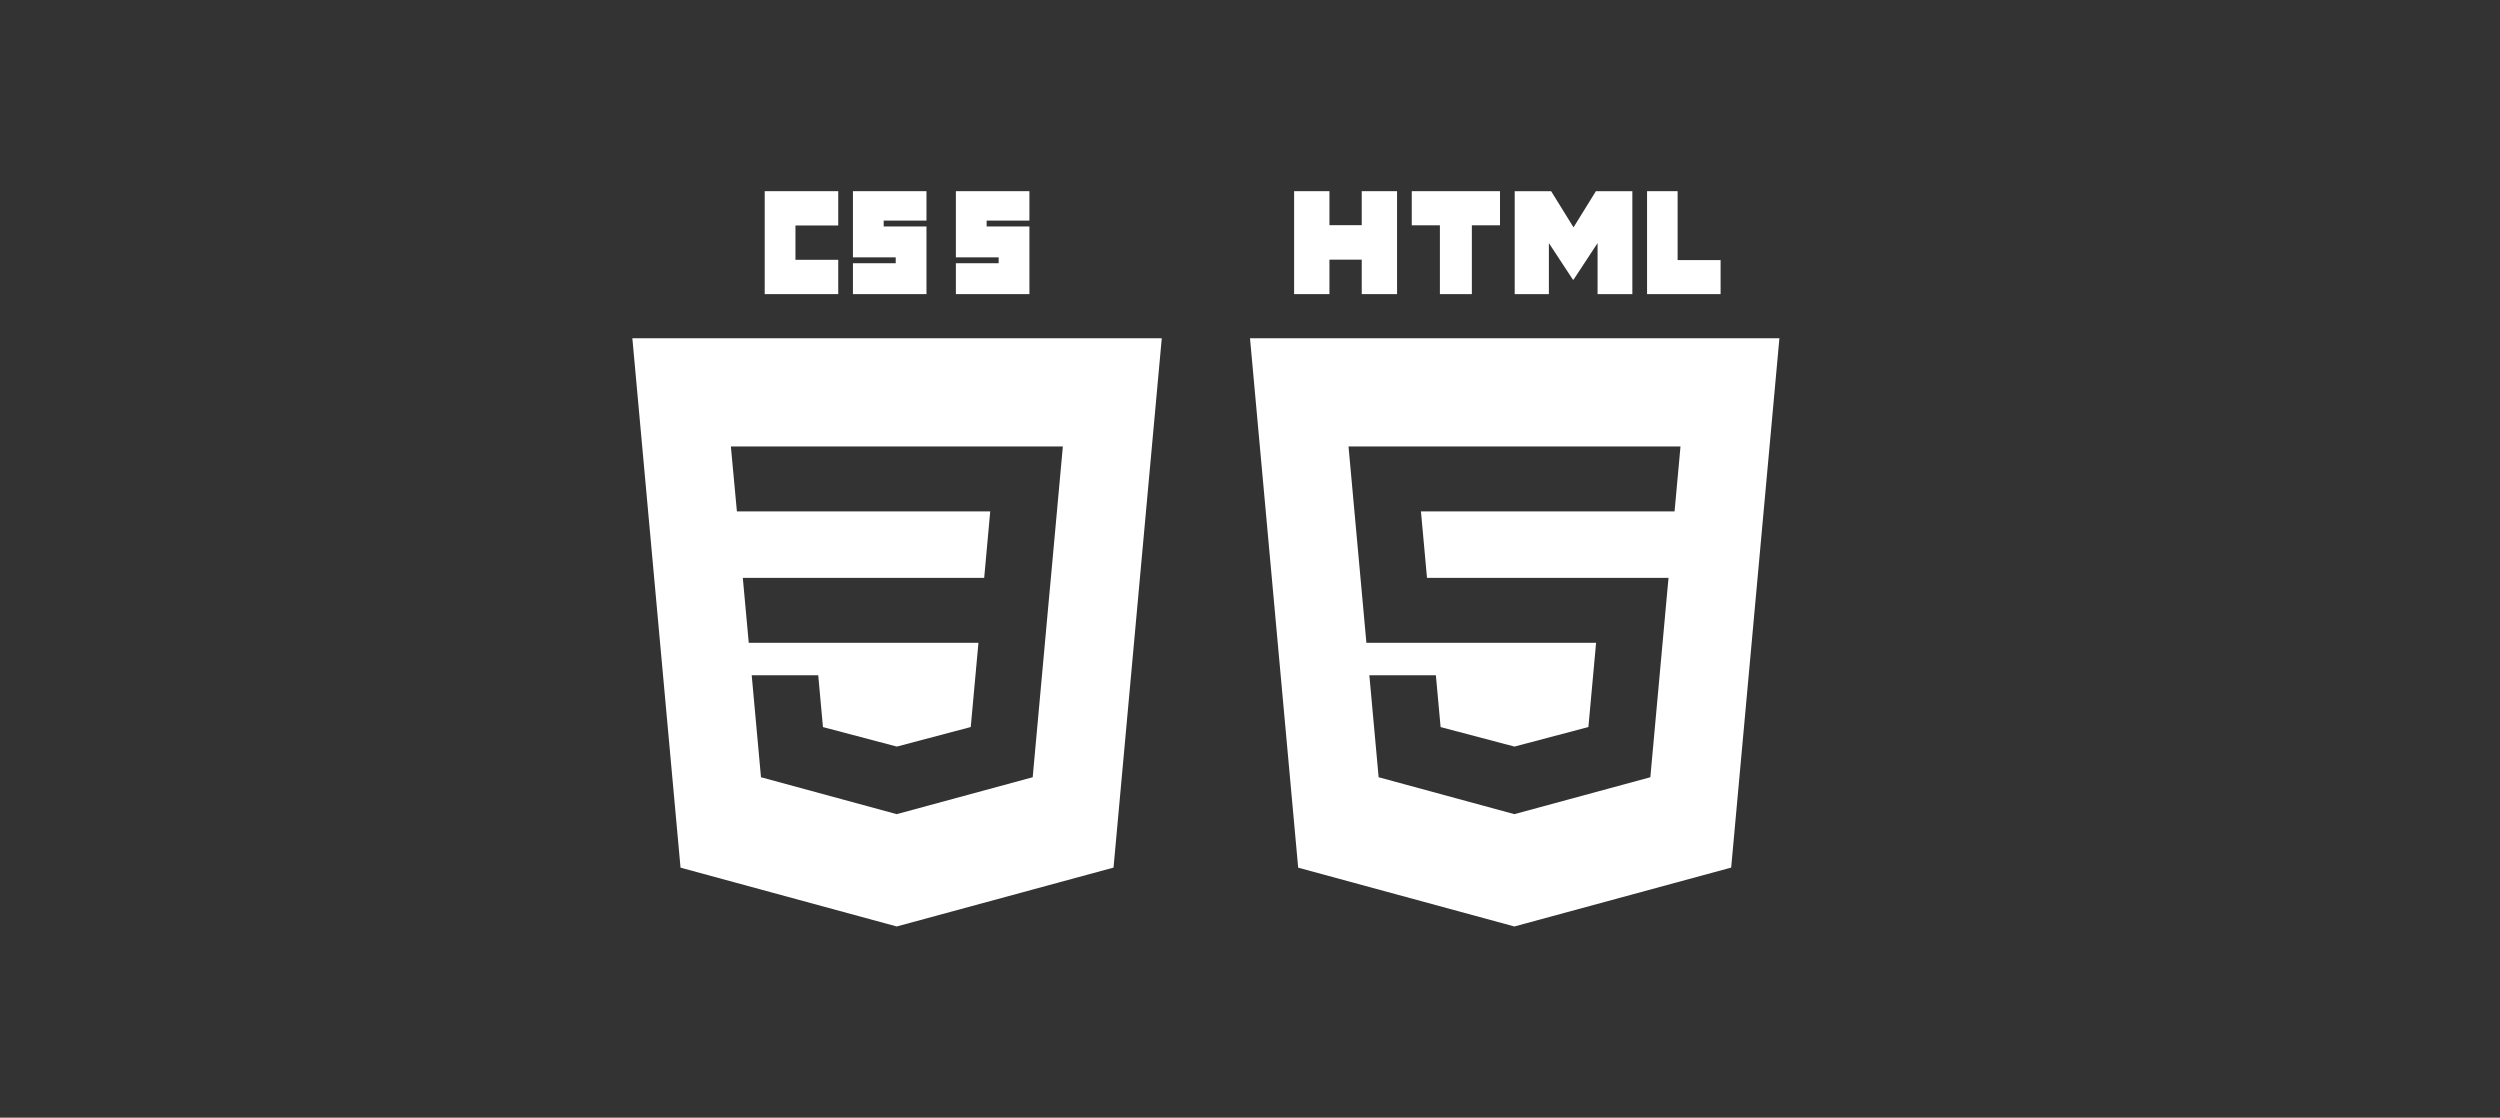 <?xml version="1.0" encoding="UTF-8"?>
<svg xmlns="http://www.w3.org/2000/svg" xmlns:xlink="http://www.w3.org/1999/xlink" width="170px" height="76px" viewBox="0 0 170 76" version="1.1">
  <rect x="0" y="0" width="170" height="76" fill="#333333" stroke="none"/>
  <title>brettinghams_digitalagentur_css_html</title>
  <g id="Mainpage" stroke="none" stroke-width="1" fill="none" fill-rule="evenodd">
    <g id="brettinghams_digitalagentur_css_html">
      <rect id="Rectangle-Copy-58" fill-opacity="0" fill="#D8D8D8" x="0" y="0" width="170" height="76"></rect>
      <g id="Group" transform="translate(43, 13)" fill="#FFFFFF" fill-rule="nonzero">
        <g id="g3013">
          <path d="M36,10 L32.72,45.996 L17.978,50 L3.276,46.001 L0,10 L36,10 Z M29.274,17.359 L6.699,17.359 L7.109,21.775 L24.335,21.775 L23.925,26.296 L7.511,26.296 L7.915,30.711 L23.534,30.711 L23.011,36.438 L17.984,37.767 L12.961,36.441 L12.64,32.919 L8.116,32.919 L8.747,39.852 L17.979,42.363 L17.999,42.356 L27.224,39.852 L27.291,39.106 L28.35,27.482 L28.46,26.296 L29.274,17.359 Z" id="Combined-Shape"></path>
          <polygon id="path2999" points="9 0 14 0 14 2.333 11.091 2.333 11.091 4.667 14 4.667 14 7 9 7"></polygon>
          <polygon id="path3001" points="15 0 20 0 20 2 17.091 2 17.091 2.4 20 2.4 20 7 15 7 15 4.9 17.909 4.9 17.909 4.5 15 4.5"></polygon>
          <polygon id="path3003" points="22 0 27 0 27 2 24.091 2 24.091 2.4 27 2.4 27 7 22 7 22 4.9 24.909 4.9 24.909 4.5 22 4.5"></polygon>
        </g>
        <g id="g3054" transform="translate(42, 0)">
          <path d="M36,10 L32.72,45.996 L17.978,50 L3.276,46.001 L0,10 L36,10 Z M29.274,17.359 L6.699,17.359 L6.807,18.544 L7.915,30.711 L23.534,30.711 L23.011,36.438 L17.984,37.767 L12.961,36.441 L12.64,32.919 L8.116,32.919 L8.747,39.852 L17.979,42.363 L17.999,42.356 L27.224,39.852 L27.291,39.106 L28.35,27.482 L28.46,26.296 L12.036,26.296 L11.624,21.775 L28.871,21.775 L28.961,20.782 L29.166,18.544 L29.274,17.359 Z" id="Combined-Shape"></path>
          <polygon id="path3036" points="3 0 5.402 0 5.402 2.312 7.598 2.312 7.598 0 10 0 10 7 7.598 7 7.598 4.656 5.402 4.656 5.402 7 3 7 3 0"></polygon>
          <polygon id="path3038" points="12.913 2.321 11 2.321 11 0 17 0 17 2.321 15.086 2.321 15.086 7 12.913 7 12.913 2.321"></polygon>
          <polygon id="path3040" points="18 0 20.477 0 22 2.46 23.522 0 26 0 26 7 23.635 7 23.635 3.53 22 6.019 21.959 6.019 20.324 3.53 20.324 7 18 7"></polygon>
          <polygon id="path3042" points="27 0 29.078 0 29.078 4.686 32 4.686 32 7 27 7"></polygon>
        </g>
      </g>
    </g>
  </g>
</svg>

